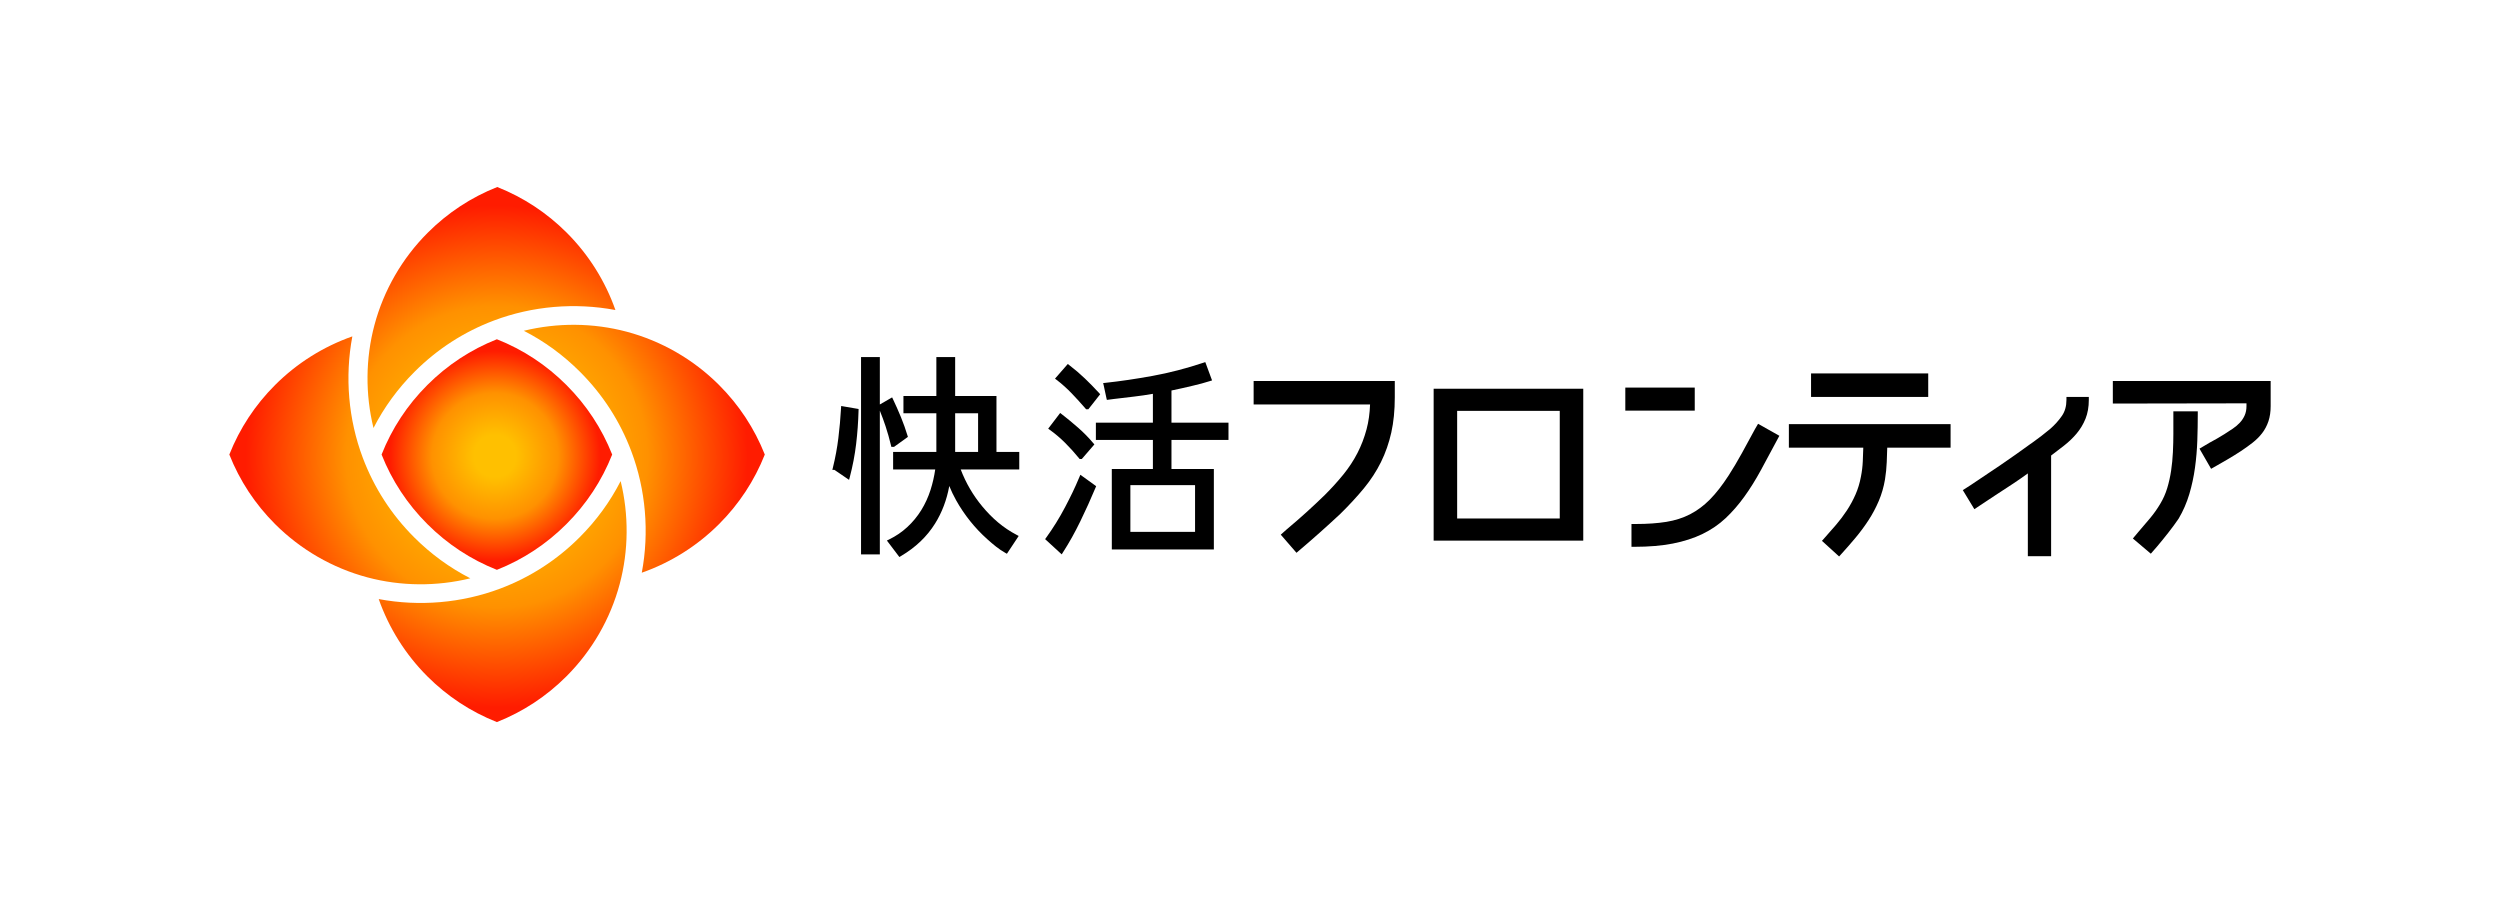<?xml version="1.0" encoding="utf-8"?>
<!-- Generator: Adobe Illustrator 13.0.0, SVG Export Plug-In  -->
<!DOCTYPE svg PUBLIC "-//W3C//DTD SVG 1.1//EN" "http://www.w3.org/Graphics/SVG/1.1/DTD/svg11.dtd">
<svg version="1.1"
	 xmlns="http://www.w3.org/2000/svg" xmlns:xlink="http://www.w3.org/1999/xlink" xmlns:a="http://ns.adobe.com/AdobeSVGViewerExtensions/3.0/"
	 x="0px" y="0px" width="100%" height="100%" viewBox="0 0 330 120" enable-background="new 0 0 330 120" xml:space="preserve">
<defs>
</defs>
<radialGradient id="SVGID_1_" cx="-6107.712" cy="1417.057" r="30.763" gradientTransform="matrix(0.451 0 0 0.451 2819.926 -578.899)" gradientUnits="userSpaceOnUse">
	<stop  offset="0.2" style="stop-color:#FFC000"/>
	<stop  offset="0.6" style="stop-color:#FF9100"/>
	<stop  offset="1" style="stop-color:#FF1C00"/>
</radialGradient>
<path fill="url(#SVGID_1_)" d="M50.369,60c1.367,3.449,3.398,6.535,6.041,9.178c2.645,2.644,5.73,4.674,9.178,6.041
	c3.449-1.366,6.535-3.397,9.179-6.041c2.645-2.645,4.675-5.73,6.041-9.178c-1.366-3.448-3.396-6.534-6.041-9.178
	c-2.644-2.644-5.729-4.675-9.179-6.041c-3.447,1.367-6.533,3.397-9.178,6.041C53.767,53.465,51.736,56.551,50.369,60z"/>
<radialGradient id="SVGID_2_" cx="-6107.201" cy="1417.23" r="73.493" gradientTransform="matrix(0.451 0 0 0.451 2819.926 -578.899)" gradientUnits="userSpaceOnUse">
	<stop  offset="0.2" style="stop-color:#FFC000"/>
	<stop  offset="0.6" style="stop-color:#FF9100"/>
	<stop  offset="1" style="stop-color:#FF1C00"/>
</radialGradient>
<path fill="url(#SVGID_2_)" d="M49.425,42.914c-1.181,4.422-1.213,9.143-0.124,13.582c1.398-2.729,3.211-5.214,5.414-7.417
	c3.005-3.004,6.533-5.284,10.488-6.773c5.078-1.914,10.694-2.388,16.032-1.383c-1.345-3.824-3.539-7.318-6.42-10.2
	c-2.639-2.638-5.725-4.667-9.178-6.038c-3.454,1.37-6.54,3.399-9.179,6.038C53.085,34.096,50.652,38.312,49.425,42.914
	L49.425,42.914z"/>
<radialGradient id="SVGID_3_" cx="-6107.2" cy="1417.23" r="73.493" gradientTransform="matrix(0.451 0 0 0.451 2819.926 -578.899)" gradientUnits="userSpaceOnUse">
	<stop  offset="0.2" style="stop-color:#FFC000"/>
	<stop  offset="0.6" style="stop-color:#FF9100"/>
	<stop  offset="1" style="stop-color:#FF1C00"/>
</radialGradient>
<path fill="url(#SVGID_3_)" d="M30.272,60c1.37,3.455,3.4,6.54,6.038,9.178c3.374,3.374,7.59,5.807,12.191,7.035l0,0
	c4.422,1.18,9.142,1.212,13.582,0.124c-2.729-1.398-5.214-3.211-7.418-5.415c-3.004-3.004-5.282-6.533-6.773-10.487
	c-1.913-5.078-2.388-10.693-1.383-16.033c-3.824,1.345-7.318,3.539-10.199,6.42C33.673,53.46,31.643,56.545,30.272,60z"/>
<radialGradient id="SVGID_4_" cx="-6107.201" cy="1417.231" r="73.493" gradientTransform="matrix(0.451 0 0 0.451 2819.926 -578.899)" gradientUnits="userSpaceOnUse">
	<stop  offset="0.2" style="stop-color:#FFC000"/>
	<stop  offset="0.6" style="stop-color:#FF9100"/>
	<stop  offset="1" style="stop-color:#FF1C00"/>
</radialGradient>
<path fill="url(#SVGID_4_)" d="M49.991,79.078c1.344,3.824,3.538,7.319,6.419,10.2c2.639,2.638,5.725,4.668,9.178,6.038
	c3.454-1.37,6.541-3.4,9.179-6.038c3.374-3.374,5.807-7.59,7.034-12.191l0,0c1.181-4.422,1.213-9.143,0.124-13.582
	c-1.397,2.729-3.21,5.214-5.414,7.417c-3.005,3.004-6.533,5.284-10.487,6.773C60.945,79.609,55.33,80.083,49.991,79.078z"/>
<radialGradient id="SVGID_5_" cx="-6107.201" cy="1417.231" r="73.493" gradientTransform="matrix(0.451 0 0 0.451 2819.926 -578.899)" gradientUnits="userSpaceOnUse">
	<stop  offset="0.2" style="stop-color:#FFC000"/>
	<stop  offset="0.6" style="stop-color:#FF9100"/>
	<stop  offset="1" style="stop-color:#FF1C00"/>
</radialGradient>
<path fill="url(#SVGID_5_)" d="M69.142,43.663c2.729,1.398,5.214,3.211,7.417,5.415c3.005,3.004,5.284,6.532,6.773,10.487
	c1.914,5.078,2.389,10.694,1.383,16.033c3.825-1.345,7.319-3.539,10.2-6.42c2.639-2.639,4.668-5.724,6.038-9.178
	c-1.37-3.454-3.399-6.54-6.038-9.178c-3.374-3.374-7.59-5.807-12.191-7.034C78.302,42.607,73.581,42.576,69.142,43.663z"/>
<path d="M111.306,53.639l-0.272-0.047l-0.016,0.276c-0.075,1.33-0.193,2.662-0.354,3.96c-0.159,1.291-0.4,2.6-0.719,3.89
	l-0.075,0.305h0.268l1.651,1.122l0.287,0.196l0.09-0.336c0.386-1.463,0.67-2.941,0.843-4.394c0.173-1.447,0.28-2.931,0.319-4.411
	l0.005-0.213l-0.21-0.036L111.306,53.639z"/>
<path d="M117.658,58.984h0.194h0.085h0.08l0.064-0.046l1.619-1.165l0.143-0.103l-0.051-0.168c-0.248-0.819-0.537-1.633-0.86-2.422
	c-0.325-0.792-0.68-1.594-1.056-2.384l-0.115-0.241l-0.23,0.133l-1.392,0.803v-6.014v-0.246h-0.246h-1.988h-0.247v0.246v25.561
	v0.246h0.247h1.988h0.246v-0.246v-18.73c0.279,0.689,0.532,1.377,0.755,2.051c0.271,0.823,0.513,1.677,0.719,2.537L117.658,58.984z"
	/>
<path d="M134.227,70.618c-1.818-0.946-3.266-2.211-4.555-3.759c-1.217-1.461-2.178-3.106-2.859-4.893h7.484h0.246V61.72v-1.817
	v-0.246h-0.246h-2.764v-7.138v-0.247h-0.247h-5.206v-4.894v-0.246h-0.247h-1.987h-0.247v0.246v4.894H119.5h-0.246v0.247v1.79v0.246
	h0.246h4.099v5.103h-5.462h-0.246v0.246v1.817v0.247h0.246h5.312c-0.133,0.926-0.341,1.834-0.619,2.703
	c-0.306,0.952-0.717,1.851-1.225,2.672c-0.508,0.821-1.129,1.573-1.847,2.235c-0.717,0.662-1.48,1.18-2.421,1.642l-0.269,0.131
	l0.181,0.239l1.335,1.761l0.133,0.175l0.189-0.112c1.975-1.17,3.445-2.584,4.522-4.305c0.914-1.461,1.543-3.125,1.876-4.958
	c0.249,0.625,0.553,1.259,0.909,1.896c0.532,0.951,1.151,1.87,1.84,2.731c0.688,0.86,1.448,1.663,2.258,2.387
	c0.814,0.728,1.538,1.34,2.402,1.821l0.199,0.11l0.126-0.19l1.278-1.931l0.15-0.229L134.227,70.618z M129.108,54.554v5.103h-3.028
	v-5.103H129.108z"/>
<path d="M140.609,58.469c0.636,0.636,1.251,1.317,1.829,2.026l0.074,0.091h0.117h0.057h0.112l0.074-0.085l1.448-1.676l0.138-0.159
	l-0.136-0.161c-0.611-0.726-1.279-1.408-1.985-2.028c-0.701-0.616-1.441-1.226-2.198-1.813l-0.196-0.152l-0.151,0.197l-1.277,1.675
	l-0.154,0.202l0.206,0.148C139.289,57.253,139.977,57.837,140.609,58.469z"/>
<path d="M161.914,55.79h-7.28v-4.244c0.948-0.196,1.882-0.405,2.78-0.623l0.143-0.035c0.866-0.21,1.262-0.306,2.187-0.596
	l0.251-0.079l-0.096-0.246l-0.718-1.95l-0.085-0.22l-0.223,0.075c-2.197,0.739-4.59,1.359-6.739,1.747
	c-2.34,0.421-4.147,0.688-6.24,0.918l-0.279,0.031l0.067,0.272l0.372,1.733l0.053,0.214l0.219-0.029l0.653-0.085
	c0.925-0.113,1.838-0.222,2.737-0.326c0.802-0.093,1.63-0.214,2.466-0.362v3.804h-7.28h-0.246v0.246v1.79v0.247h0.246h7.28v3.838
	h-5.179h-0.246v0.247l0.003,10.128v0.246h0.246h12.977h0.246v-0.247V62.157V61.91h-0.246h-5.349v-3.838h7.28h0.246v-0.247v-1.79
	V55.79H161.914z M149.209,70.207v-6.171h8.539v6.171H149.209z"/>
<path d="M141.472,51.933c0.631,0.66,1.245,1.335,1.823,2.007l0.074,0.086h0.112h0.057h0.12l0.074-0.094l1.363-1.732l0.129-0.165
	l-0.142-0.154c-0.605-0.663-1.24-1.312-1.886-1.929c-0.646-0.618-1.342-1.211-2.065-1.765l-0.184-0.14l-0.151,0.174l-1.363,1.562
	l-0.173,0.199l0.209,0.16C140.176,50.681,140.85,51.284,141.472,51.933z"/>
<path d="M142.859,62.851l-0.252-0.182l-0.119,0.286c-0.655,1.56-1.147,2.557-1.881,3.958c-0.739,1.414-1.588,2.784-2.522,4.074
	l-0.129,0.178l0.161,0.148l1.811,1.664l0.216,0.199l0.158-0.248c0.87-1.359,1.561-2.594,2.308-4.13
	c0.708-1.454,1.384-2.949,2.009-4.443l0.075-0.181l-0.159-0.114L142.859,62.851z"/>
<path d="M165.479,53.39h15.37c-0.041,1.171-0.195,2.268-0.46,3.264c-0.293,1.104-0.698,2.163-1.206,3.148
	c-0.509,0.987-1.133,1.938-1.855,2.828c-0.731,0.9-1.555,1.808-2.442,2.696c-0.8,0.779-1.628,1.557-2.463,2.312
	c-0.828,0.75-1.677,1.487-2.53,2.199l-0.831,0.739l2.074,2.392l0.294-0.25c0.94-0.797,1.866-1.6,2.751-2.388
	c0.903-0.802,1.818-1.636,2.729-2.487c1.171-1.15,2.22-2.287,3.119-3.377c0.909-1.104,1.672-2.276,2.266-3.484
	c0.594-1.208,1.051-2.516,1.357-3.886c0.306-1.368,0.461-2.929,0.461-4.639v-2.169h-18.633V53.39z"/>
<path d="M189.241,71.363h19.749v-20.05h-19.749V71.363z M205.888,54.234v14.207h-13.544V54.234H205.888z"/>
<rect x="214.542" y="51.161" width="9.164" height="3.042"/>
<path d="M231.656,56.645c-0.583,1.086-1.171,2.165-1.747,3.208c-0.576,1.043-1.16,2.024-1.735,2.917
	c-0.824,1.277-1.655,2.341-2.468,3.165c-0.802,0.811-1.682,1.467-2.615,1.948c-0.934,0.481-1.984,0.818-3.125,1.002
	c-1.159,0.187-2.508,0.282-4.009,0.282h-0.602v3.012h0.391c1.907,0,3.612-0.145,5.065-0.429c1.464-0.287,2.784-0.713,3.926-1.269
	c1.146-0.557,2.172-1.259,3.052-2.087c0.868-0.816,1.696-1.769,2.462-2.83c0.761-1.054,1.5-2.24,2.198-3.525
	c0.693-1.277,1.442-2.67,2.247-4.179l0.18-0.336l-2.809-1.583L231.656,56.645z"/>
<rect x="239.059" y="49.292" width="15.466" height="3.103"/>
<path d="M236.133,59.089h9.82c-0.019,0.597-0.04,1.19-0.064,1.779c-0.029,0.689-0.113,1.384-0.25,2.071
	c-0.155,0.833-0.395,1.621-0.713,2.342c-0.32,0.73-0.701,1.431-1.13,2.084c-0.431,0.657-0.913,1.298-1.433,1.906
	c-0.535,0.625-1.075,1.241-1.606,1.832l-0.26,0.289l2.264,2.062l0.263-0.288c0.648-0.709,1.286-1.439,1.896-2.169
	c0.619-0.741,1.196-1.52,1.716-2.314c0.521-0.798,0.979-1.656,1.359-2.548c0.382-0.898,0.659-1.857,0.825-2.85
	c0.122-0.755,0.2-1.521,0.23-2.278c0.025-0.629,0.048-1.266,0.066-1.917h8.362v-3.103h-21.347V59.089z"/>
<path d="M272.771,52.789c0,0.819-0.199,1.526-0.595,2.101c-0.422,0.614-0.947,1.198-1.558,1.732c-0.38,0.319-0.78,0.64-1.191,0.953
	c-0.418,0.318-0.841,0.631-1.247,0.92l-0.194,0.13c-1.251,0.914-2.557,1.835-3.88,2.737c-1.327,0.905-2.654,1.797-3.94,2.647
	l-1.075,0.688l1.524,2.513l2.655-1.759c0.841-0.54,1.694-1.099,2.539-1.662c0.628-0.418,1.253-0.854,1.866-1.3v10.925h3.072V60.13
	c0.602-0.454,1.18-0.897,1.72-1.32c0.621-0.486,1.179-1.022,1.657-1.595c0.486-0.582,0.878-1.236,1.163-1.944
	c0.289-0.717,0.436-1.552,0.436-2.483v-0.39h-2.952V52.789z"/>
<path d="M286.885,57.191c0,0.812-0.021,1.647-0.061,2.485c-0.039,0.83-0.119,1.653-0.237,2.449c-0.117,0.79-0.29,1.568-0.515,2.312
	c-0.221,0.729-0.527,1.419-0.913,2.056c-0.39,0.662-0.839,1.299-1.335,1.893c-0.507,0.606-1.028,1.218-1.553,1.824l-0.732,0.871
	l2.37,2.008l0.859-0.988c0.441-0.521,0.926-1.119,1.441-1.775c0.515-0.656,0.972-1.277,1.371-1.867
	c0.597-1.008,1.07-2.098,1.41-3.239c0.335-1.128,0.588-2.304,0.751-3.496c0.162-1.182,0.265-2.387,0.305-3.583
	c0.041-1.185,0.061-2.346,0.061-3.451v-0.391h-3.223V57.191z"/>
<path d="M278.894,50.287v2.983l17.641-0.03v0.363c0,0.465-0.08,0.878-0.237,1.227c-0.161,0.36-0.376,0.685-0.638,0.964
	c-0.27,0.289-0.582,0.553-0.929,0.787c-0.359,0.243-0.736,0.489-1.119,0.731c-0.319,0.2-0.645,0.395-0.968,0.581
	c-0.321,0.186-0.657,0.371-1.015,0.561l-1.296,0.769l1.531,2.66l0.338-0.191c0.604-0.342,1.209-0.689,1.813-1.042
	c0.604-0.352,1.208-0.726,1.799-1.113c0.545-0.363,1.061-0.734,1.531-1.103c0.487-0.381,0.912-0.806,1.261-1.261
	c0.356-0.464,0.636-0.995,0.83-1.576c0.193-0.581,0.291-1.251,0.291-1.994v-3.315H278.894z"/>
<rect fill="none" width="330" height="120"/>
<rect id="_x3C_スライス_x3E__1_" fill="none" width="330" height="120"/>
</svg>
